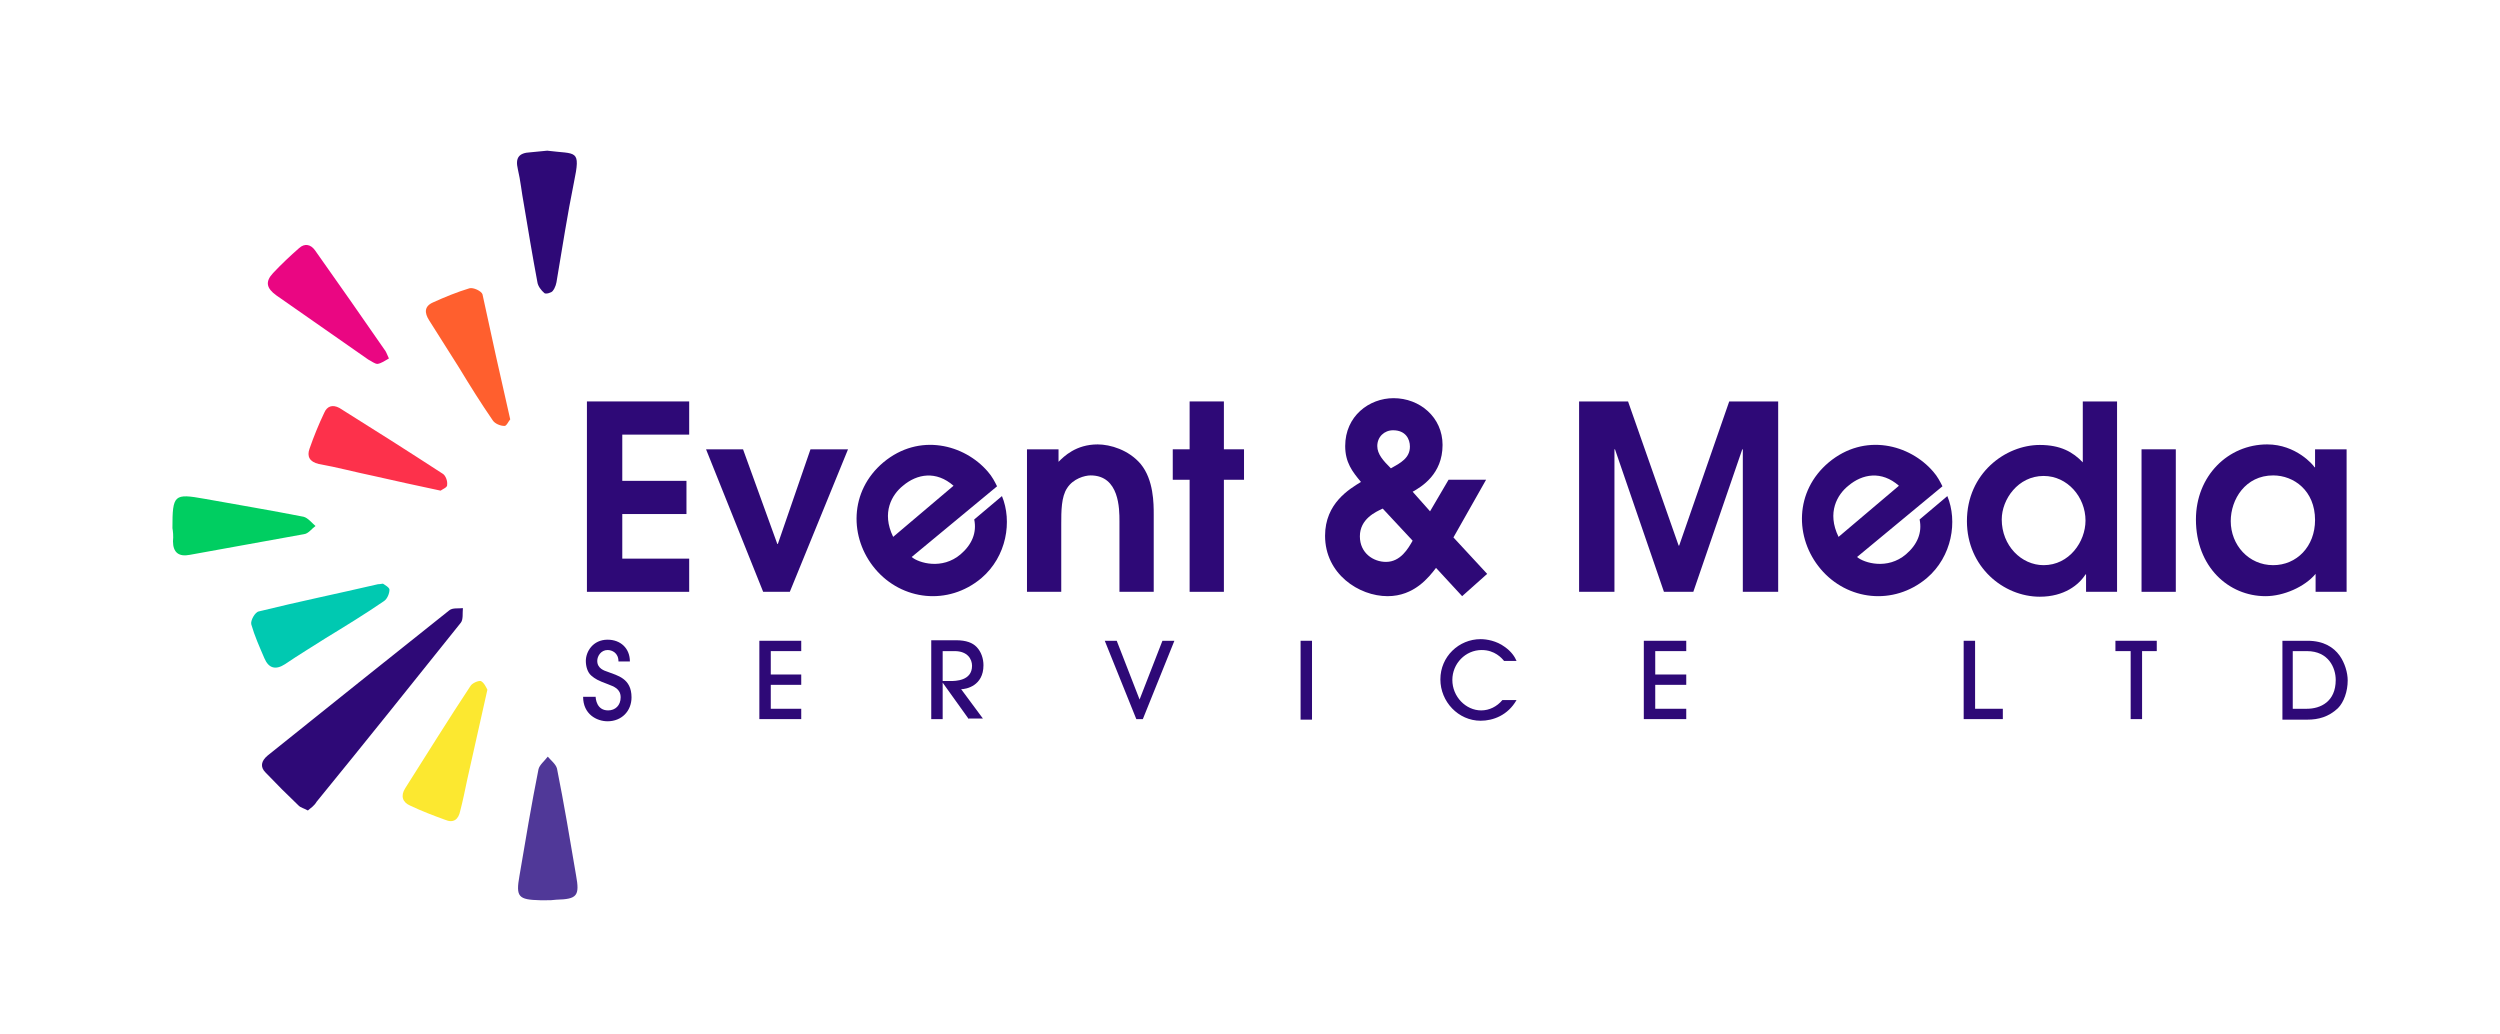 <?xml version="1.0" encoding="utf-8"?>
<!-- Generator: Adobe Illustrator 27.5.0, SVG Export Plug-In . SVG Version: 6.00 Build 0)  -->
<svg version="1.1" id="Layer_1" xmlns="http://www.w3.org/2000/svg" xmlns:xlink="http://www.w3.org/1999/xlink" x="0px" y="0px"
	 viewBox="0 0 459.6 190" style="enable-background:new 0 0 459.6 190;" xml:space="preserve">
<style type="text/css">
	.st0{fill:#2E0977;}
	.st1{fill:#EA0682;}
	.st2{fill:#00C9B1;}
	.st3{fill:#FCE830;}
	.st4{fill:#FF5F2E;}
	.st5{fill:#503898;}
	.st6{fill:#FD314B;}
	.st7{fill:#00CE61;}
	.st8{fill:#2E0977;}
	.st9{fill-rule:evenodd;clip-rule:evenodd;fill:#2E0977;}
</style>
<g>
	<path class="st0" d="M56.6,149c-0.7-0.4-1.3-0.5-1.7-0.9c-2.1-2-4.1-4-6.1-6.1c-1-1-0.8-2.1,0.4-3.1c11.1-8.9,22.2-17.8,33.4-26.7
		c0.6-0.5,1.7-0.3,2.5-0.4c-0.1,0.9,0.1,2.1-0.4,2.7c-8.8,11-17.6,22-26.5,32.9C57.8,148.1,57.2,148.5,56.6,149"/>
	<path class="st1" d="M71.5,65.9c-0.7,0.4-1.4,0.9-2.1,1c-0.5,0-1.1-0.5-1.7-0.8c-5.6-3.9-11.3-7.9-16.9-11.8
		c-1.8-1.3-2.1-2.5-0.6-4.1c1.5-1.6,3.2-3.2,4.8-4.6c1-0.9,2.1-0.7,2.9,0.4c4.3,6.1,8.6,12.2,12.8,18.3C70.9,64.5,71.1,65,71.5,65.9
		"/>
	<path class="st2" d="M70.4,107.3c0.3,0.2,1.2,0.7,1.2,1.1c0,0.7-0.4,1.7-1,2.1c-3.5,2.4-7.1,4.6-10.7,6.8c-2.5,1.6-5,3.1-7.5,4.8
		c-1.7,1.1-3,0.8-3.8-1.1c-0.9-2.1-1.8-4.1-2.4-6.2c-0.2-0.7,0.7-2.3,1.4-2.4c7.3-1.8,14.6-3.3,21.9-5
		C69.6,107.4,69.8,107.4,70.4,107.3"/>
	<path class="st3" d="M89.6,126.8c-1.3,5.8-2.5,11.2-3.7,16.5c-0.4,1.9-0.8,3.9-1.3,5.8c-0.3,1.5-1.2,2.3-2.8,1.6
		c-2.2-0.8-4.3-1.6-6.4-2.6c-1.4-0.6-1.8-1.8-0.9-3.2c4-6.3,7.9-12.6,12-18.8c0.3-0.5,1.4-1,1.9-0.9C89,125.5,89.4,126.4,89.6,126.8
		"/>
	<path class="st4" d="M93.8,77.1c-0.3,0.3-0.7,1.3-1.1,1.2c-0.7,0-1.7-0.4-2.1-1c-2.2-3.2-4.2-6.4-6.2-9.7c-1.8-2.9-3.7-5.8-5.5-8.7
		c-0.9-1.4-0.9-2.6,0.7-3.3c2.2-1,4.4-1.9,6.7-2.6c0.7-0.2,2.2,0.5,2.4,1.1C90.3,61.6,92,69.2,93.8,77.1"/>
	<path class="st5" d="M100.5,165.5c-0.4,0-0.8,0-1.2,0c-4-0.1-4.5-0.6-3.8-4.5c1.1-6.5,2.2-13.1,3.5-19.6c0.2-0.8,1.1-1.5,1.7-2.3
		c0.6,0.7,1.5,1.4,1.7,2.2c1.3,6.5,2.4,13.1,3.5,19.6c0.7,3.8,0.2,4.4-3.6,4.5C101.6,165.5,101,165.5,100.5,165.5"/>
	<path class="st6" d="M81,90.2c-4.3-0.9-8.3-1.8-12.3-2.7c-3.4-0.7-6.7-1.6-10.1-2.2c-1.7-0.4-2.2-1.4-1.7-2.8
		c0.8-2.3,1.7-4.5,2.7-6.6c0.5-1.2,1.5-1.6,2.8-0.9c6.4,4,12.7,8,19,12.1c0.5,0.3,0.9,1.3,0.8,2C82.3,89.6,81.4,89.9,81,90.2"/>
	<path class="st0" d="M100.6,27.7c5.4,0.7,6.2-0.4,4.9,5.9c-1.2,5.9-2.1,11.8-3.1,17.7c-0.1,0.8-0.3,1.6-0.8,2.2
		c-0.2,0.3-1.2,0.6-1.5,0.4c-0.6-0.5-1.2-1.3-1.3-2c-0.9-4.8-1.7-9.6-2.5-14.4c-0.4-2.1-0.6-4.3-1.1-6.4c-0.5-2.1,0.2-3,2.3-3.1
		C98.6,27.9,99.7,27.8,100.6,27.7"/>
	<path class="st7" d="M31.7,97.1c0-6.2,0.3-6.4,5.9-5.4c6.1,1.1,12.1,2.1,18.2,3.3c0.8,0.2,1.5,1.1,2.2,1.7
		c-0.7,0.5-1.3,1.4-2.1,1.5c-7,1.3-14,2.5-21,3.8c-2,0.4-3.1-0.4-3.1-2.5C31.9,98.6,31.8,97.6,31.7,97.1"/>
	<path class="st8" d="M109.5,128c0,0.5,0.2,2.6,2.3,2.6c1.3,0,2.3-0.9,2.3-2.4c0-1.6-1.3-2-2.3-2.4c-1.9-0.7-2.4-1-3.1-1.6
		c-0.7-0.6-1-1.7-1-2.7c0-1.7,1.3-3.9,4-3.9c2.4,0,4.1,1.6,4.1,4h-2.1c0-1.6-1.2-2.1-2-2.1c-1.2,0-1.9,1.1-1.9,2
		c0,1.4,1.3,1.8,1.9,2c1.8,0.7,4.4,1.2,4.4,4.7c0,2.5-1.8,4.4-4.4,4.4c-2,0-4.5-1.3-4.5-4.5H109.5z"/>
	<polygon class="st8" points="139.6,132.2 139.6,117.8 147.3,117.8 147.3,119.7 141.7,119.7 141.7,124 147.3,124 147.3,125.9 
		141.7,125.9 141.7,130.3 147.3,130.3 147.3,132.2 	"/>
	<path class="st8" d="M178.1,132.2l-4.8-6.7h0v6.7h-2.1v-14.5h4.5c2,0,3.1,0.5,3.8,1.2c0.9,0.9,1.3,2.2,1.3,3.4
		c0,3.8-3.2,4.4-4.1,4.4l4,5.4H178.1z M173.3,125.2h1.4c0.9,0,4,0,4-2.8c0-1.2-0.8-2.7-3.2-2.7h-2.2V125.2z"/>
	<polygon class="st8" points="208.9,132.2 203.1,117.8 205.3,117.8 209.5,128.6 213.7,117.8 215.9,117.8 210.1,132.2 	"/>
	<rect x="239.1" y="117.8" class="st9" width="2.1" height="14.5"/>
	<path class="st8" d="M276.5,121.5c-0.4-0.5-1.7-2-4.1-2c-3,0-5.4,2.5-5.4,5.5c0,3.1,2.5,5.6,5.3,5.6c1.5,0,2.9-0.7,3.9-1.9h2.6
		c-1.6,2.8-4.3,3.8-6.6,3.8c-4.1,0-7.4-3.5-7.4-7.6c0-4.2,3.4-7.4,7.4-7.4c1.1,0,2.9,0.3,4.4,1.4c1.3,0.9,1.9,1.9,2.2,2.6H276.5z"/>
	<polygon class="st8" points="302.2,132.2 302.2,117.8 310,117.8 310,119.7 304.3,119.7 304.3,124 310,124 310,125.9 304.3,125.9 
		304.3,130.3 310,130.3 310,132.2 	"/>
	<polygon class="st8" points="361,132.2 361,117.8 363.1,117.8 363.1,130.3 368.2,130.3 368.2,132.2 	"/>
	<polygon class="st8" points="391.7,132.2 391.7,119.7 388.9,119.7 388.9,117.8 396.5,117.8 396.5,119.7 393.8,119.7 393.8,132.2 	
		"/>
	<path class="st8" d="M419.5,117.8h4.7c3,0,4.8,1.2,5.9,2.7c1,1.4,1.5,3.2,1.5,4.6c0,2-0.7,4-1.8,5.1c-1.7,1.6-3.6,2.1-5.6,2.1h-4.6
		V117.8z M421.6,130.3h2.5c2.5,0,5.3-1.3,5.3-5.3c0-2.2-1.3-5.3-5.3-5.3h-2.6V130.3z"/>
	<polygon class="st8" points="107.9,73.8 126.7,73.8 126.7,79.9 114.4,79.9 114.4,88.4 126.2,88.4 126.2,94.5 114.4,94.5 
		114.4,102.7 126.7,102.7 126.7,108.8 107.9,108.8 	"/>
	<polygon class="st8" points="129.8,82.6 136.6,82.6 142.9,100 143,100 149,82.6 155.9,82.6 145.2,108.8 140.3,108.8 	"/>
	<path class="st8" d="M167.6,102.4c1.3,1.1,5.6,2.4,9-0.5c2.1-1.8,3-4,2.5-6.4l5.1-4.3c1.9,4.6,0.9,11.1-3.8,15.1
		c-6.1,5.1-14.6,4.1-19.5-1.7c-4.8-5.7-4.8-14.3,1.5-19.6c6.6-5.5,14.9-3.3,19.2,1.7c0.8,0.9,1.3,1.9,1.7,2.7L167.6,102.4z
		 M175.3,89.3c-3.2-2.8-6.7-2.2-9.3,0c-2,1.6-4,4.9-1.8,9.4L175.3,89.3z"/>
	<path class="st8" d="M188.8,82.6h5.8v2.3c1-1,3.2-3.2,7.2-3.2c2.3,0,5.7,1,7.9,3.6c2.4,2.9,2.4,7.3,2.4,9.3v14.2h-6.3V95.8
		c0-2.2,0-8.4-5.3-8.4c-1.1,0-3.2,0.6-4.3,2.3c-1.1,1.6-1.1,4.3-1.1,6.6v12.5h-6.3V82.6z"/>
	<polygon class="st8" points="218.7,88.2 215.6,88.2 215.6,82.6 218.7,82.6 218.7,73.8 225,73.8 225,82.6 228.7,82.6 228.7,88.2 
		225,88.2 225,108.8 218.7,108.8 	"/>
	<path class="st8" d="M273.2,88.2l-6,10.6l6.2,6.7l-4.6,4.1l-4.8-5.2c-1.3,1.7-4,5.2-8.9,5.2c-5.3,0-11.5-4.1-11.5-11.1
		c0-6,4.5-8.6,6.6-9.9c-1.6-1.9-2.9-3.6-2.9-6.6c0-5.5,4.4-8.8,8.9-8.8c4.8,0,9,3.5,9,8.6c0,5.4-3.9,7.7-5.5,8.6l3.2,3.6l3.4-5.8
		H273.2z M254.2,93.5c-1.3,0.6-4.2,1.9-4.2,5.1c0,3.1,2.5,4.7,4.8,4.7c2.7,0,4.1-2.5,4.9-3.9L254.2,93.5z M259.2,82.1
		c0-1.4-0.8-3-3.1-3c-1.6,0-2.9,1.2-2.9,2.9c0,1.5,1.1,2.7,2.5,4.1C257.5,85.1,259.2,84.2,259.2,82.1"/>
	<polygon class="st8" points="290.3,73.8 299.3,73.8 308.6,100.3 308.7,100.3 317.9,73.8 326.9,73.8 326.9,108.8 320.4,108.8 
		320.4,82.6 320.3,82.6 311.3,108.8 305.9,108.8 296.9,82.6 296.8,82.6 296.8,108.8 290.3,108.8 	"/>
	<path class="st8" d="M341.4,102.4c1.3,1.1,5.6,2.4,9-0.5c2.1-1.8,3-4,2.5-6.4l5.1-4.3c1.9,4.6,0.9,11.1-3.8,15.1
		c-6.1,5.1-14.6,4.1-19.5-1.7c-4.8-5.7-4.8-14.3,1.5-19.6c6.6-5.5,14.9-3.3,19.2,1.7c0.8,0.9,1.3,1.9,1.7,2.7L341.4,102.4z
		 M349.1,89.3c-3.2-2.8-6.7-2.2-9.3,0c-2,1.6-4,4.9-1.8,9.4L349.1,89.3z"/>
	<path class="st8" d="M389.3,108.8h-5.8v-3.2h-0.1c-1.2,1.9-3.9,4.1-8.4,4.1c-6.7,0-13.4-5.5-13.4-13.9c0-8.8,7.1-14,13.4-14
		c3.8,0,6.1,1.3,7.9,3.2V73.8h6.3V108.8z M375.7,103.9c4.7,0,7.7-4.3,7.7-8.2c0-4.3-3.3-8.2-7.7-8.2c-4.7,0-7.7,4.3-7.7,8
		C368,100.3,371.6,103.9,375.7,103.9"/>
	<rect x="393.7" y="82.6" class="st9" width="6.3" height="26.2"/>
	<path class="st8" d="M431.5,108.8h-5.8v-3.3c-2,2.4-5.9,4.1-9.2,4.1c-6.8,0-12.8-5.4-12.8-14.1c0-8,5.9-13.8,13.1-13.8
		c5.3,0,8.5,3.8,8.7,4.2h0.1v-3.3h5.8V108.8z M417.9,87.4c-5.1,0-7.8,4.4-7.8,8.4c0,4.4,3.3,8.1,7.8,8.1c4.3,0,7.7-3.4,7.7-8.3
		C425.6,90.2,421.7,87.4,417.9,87.4"/>
</g>
</svg>
